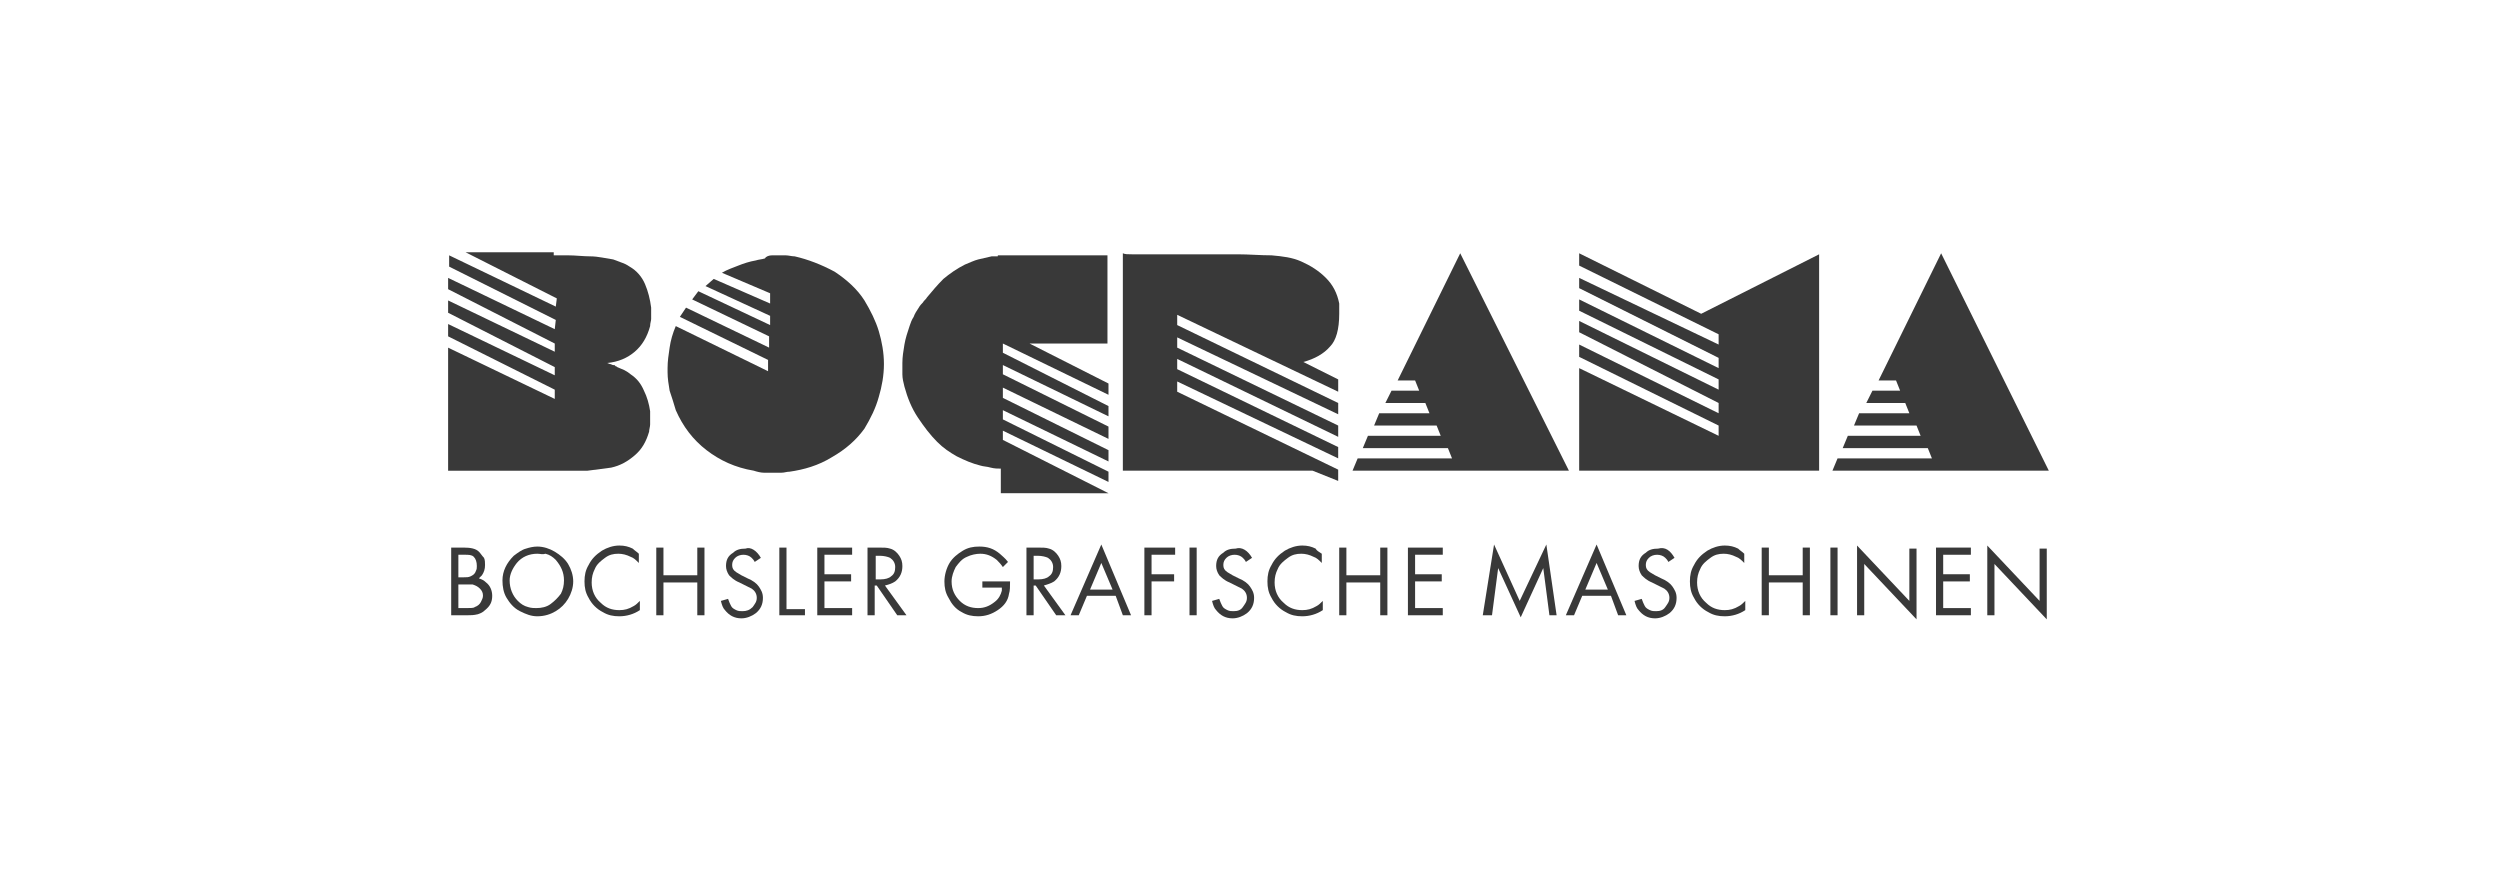 <?xml version="1.0" encoding="utf-8"?>
<!-- Generator: Adobe Illustrator 25.2.3, SVG Export Plug-In . SVG Version: 6.00 Build 0)  -->
<svg version="1.1" id="Ebene_1" xmlns="http://www.w3.org/2000/svg" xmlns:xlink="http://www.w3.org/1999/xlink" x="0px" y="0px"
	 width="243.8px" height="85px" viewBox="0 0 243.8 85" style="enable-background:new 0 0 243.8 85;" xml:space="preserve">
<style type="text/css">
	.st0{fill:#393939;}
</style>
<g>
	<path class="st0" d="M54,24.9c0.2,0,0.3,0,0.5,0s0.3,0,0.5,0c0.1,0,0.2,0,0.2,0c0.1,0,0.2,0,0.2,0c0.7,0,1.5,0.1,2.2,0.1
		c0.7,0,1.5,0.2,2.2,0.3c0.3,0.1,0.5,0.2,0.8,0.3c0.3,0.1,0.5,0.2,0.8,0.4c0.7,0.4,1.2,1,1.5,1.7c0.3,0.7,0.5,1.5,0.6,2.3
		c0,0.1,0,0.1,0,0.2c0,0.1,0,0.1,0,0.2c0,0.2,0,0.5,0,0.7c0,0.2-0.1,0.4-0.1,0.7c-0.3,1.1-0.8,1.9-1.5,2.5c-0.7,0.6-1.6,1-2.7,1.1
		c0.1,0,0.2,0.1,0.3,0.1c0.1,0,0.2,0.1,0.3,0.1c0.1,0,0.2,0,0.2,0.1c0.1,0,0.2,0.1,0.2,0.1c0.2,0.1,0.5,0.2,0.7,0.3
		c0.2,0.1,0.5,0.3,0.6,0.4c0.6,0.4,1,0.9,1.3,1.6c0.3,0.6,0.5,1.3,0.6,2c0,0.1,0,0.2,0,0.3c0,0.1,0,0.2,0,0.3c0,0.2,0,0.5,0,0.7
		c0,0.2-0.1,0.5-0.1,0.7c-0.3,1-0.7,1.7-1.4,2.3c-0.7,0.6-1.4,1-2.3,1.2c-0.8,0.1-1.5,0.2-2.3,0.3c-0.7,0-1.5,0-2.2,0
		c-0.1,0-0.2,0-0.4,0c-0.1,0-0.2,0-0.4,0c-0.5,0-1,0-1.5,0c-0.5,0-1,0-1.5,0h-7.6v-12l10.4,5V38l-10.4-5.2v-1.2l10.4,5v-0.8
		l-10.4-5.3v-1.2l10.4,5v-0.8l-10.4-5.3v-1.1l10.4,5l0.1-0.9l-10.4-5.2v-1.1l10.4,5l0.1-0.8l-8.9-4.5H54z"/>
	<path class="st0" d="M75.3,24.9c0,0,0.1,0,0.1,0c0,0,0.1,0,0.1,0c0,0,0.1,0,0.1,0c0,0,0.1,0,0.1,0c0.3,0,0.6,0,0.9,0
		c0.3,0,0.6,0.1,0.9,0.1c1.3,0.3,2.6,0.8,3.9,1.5c1.2,0.8,2.2,1.7,2.9,2.8c0.6,1,1.1,2,1.4,3c0.3,1,0.5,2.1,0.5,3.2
		c0,1.1-0.2,2.2-0.5,3.2c-0.3,1.1-0.8,2.1-1.4,3.1c-0.8,1.1-1.8,2-3.2,2.8c-1.3,0.8-2.7,1.2-4.1,1.4c-0.3,0-0.5,0.1-0.8,0.1
		c-0.2,0-0.5,0-0.7,0c-0.3,0-0.7,0-1,0c-0.3,0-0.7-0.1-1-0.2c-1.8-0.3-3.3-1-4.6-2c-1.3-1-2.3-2.3-3-3.9c-0.2-0.7-0.4-1.3-0.6-1.9
		c-0.1-0.6-0.2-1.2-0.2-1.8c0-0.1,0-0.2,0-0.2c0-0.1,0-0.2,0-0.2c0-0.7,0.1-1.3,0.2-2c0.1-0.7,0.3-1.4,0.6-2.1l9,4.4v-1.1l-8.6-4.2
		l0.6-0.9l8.1,3.9v-1.1l-7.5-3.6l0.6-0.8l7,3.3v-0.9l-6.3-2.9l0.8-0.7l5.5,2.4v-1l-4.7-2c0.5-0.3,1.1-0.5,1.6-0.7
		c0.5-0.2,1.1-0.4,1.7-0.5c0.3-0.1,0.6-0.1,0.9-0.2C74.7,25,75,24.9,75.3,24.9L75.3,24.9z"/>
	<path class="st0" d="M97.4,24.9h10.6v8.6h-7.6l7.7,3.9v1.1l-10.3-5v0.9l10.3,5.2v1l-10.3-5v0.9l10.3,5.1v1.2l-10.3-5v1l10.3,5.1
		v1.1l-10.3-5v0.9l10.3,5.1V47l-10.3-5v0.9l10.3,5.2H97.6v-2.4c-0.3,0-0.6,0-1-0.1c-0.3-0.1-0.7-0.1-1-0.2c-0.8-0.2-1.5-0.5-2.3-0.9
		c-0.7-0.4-1.3-0.8-1.9-1.4c-0.7-0.7-1.3-1.5-1.9-2.4c-0.6-0.9-1-1.9-1.3-3c-0.1-0.4-0.2-0.8-0.2-1.2C88,36.2,88,35.8,88,35.4
		c0-0.6,0.1-1.2,0.2-1.8c0.1-0.6,0.3-1.2,0.5-1.8c0.1-0.3,0.2-0.6,0.4-0.9c0.1-0.3,0.3-0.6,0.5-0.9c0.1-0.2,0.3-0.4,0.4-0.5
		c0.1-0.2,0.3-0.3,0.4-0.5c0.5-0.6,1-1.2,1.6-1.8c0.6-0.5,1.3-1,2.1-1.4c0.5-0.2,0.9-0.4,1.3-0.5c0.4-0.1,0.9-0.2,1.3-0.3
		c0.1,0,0.2,0,0.2,0c0.1,0,0.2,0,0.2,0c0.1,0,0.1,0,0.2,0C97.3,24.9,97.3,24.9,97.4,24.9L97.4,24.9z"/>
	<path class="st0" d="M110.4,24.8c0.4,0,0.7,0,1.1,0c1.1,0,2.2,0,3.4,0c1.1,0,2.2,0,3.4,0c0.1,0,0.2,0,0.3,0c0.1,0,0.2,0,0.3,0
		c0.1,0,0.2,0,0.3,0c0.1,0,0.2,0,0.3,0c0.2,0,0.3,0,0.5,0s0.3,0,0.5,0c0,0,0.1,0,0.1,0c0,0,0.1,0,0.1,0c1.1,0,2.2,0.1,3.3,0.1
		c1.1,0.1,2,0.2,2.9,0.6c0.9,0.4,1.7,0.9,2.4,1.6c0.7,0.7,1.1,1.5,1.3,2.5c0,0.2,0,0.4,0,0.5s0,0.3,0,0.5c0,1.5-0.3,2.6-0.9,3.2
		c-0.6,0.7-1.5,1.2-2.6,1.5l3.4,1.7v1.2l-15.7-7.5v1l15.7,7.6v1.1l-15.7-7.5v1l15.7,7.6v1.1l-15.7-7.6V36l15.7,7.6v1.1l-15.7-7.5v1
		l15.7,7.6v1.1l-2.5-1h-18.5V24.7C109.7,24.8,110,24.8,110.4,24.8z"/>
	<path class="st0" d="M153,45.9h-21.1l0.5-1.2h9.2l-0.4-1h-8.3l0.5-1.2h7.1l-0.4-1H134l0.5-1.2h4.9l-0.4-1h-3.9l0.6-1.2h2.7l-0.4-1
		h-1.7l6.1-12.4L153,45.9z"/>
	<path class="st0" d="M165.9,30.6l11.5-5.8v21.1H154v-10l13.6,6.6v-1L154,34.8v-1.2l13.6,6.7v-1L154,32.4v-1.1l13.6,6.7v-1L154,30.3
		v-1.1l13.6,6.7v-1L154,28.1v-1l13.6,6.5v-1L154,25.9v-1.2L165.9,30.6z"/>
	<path class="st0" d="M199.8,45.9h-21.1l0.5-1.2h9.2l-0.4-1h-8.3l0.5-1.2h7.1l-0.4-1h-6.1l0.5-1.2h4.9l-0.4-1H182l0.6-1.2h2.7
		l-0.4-1h-1.7l6.1-12.4L199.8,45.9z"/>
	<g>
		<path class="st0" d="M44,60v-6.6h1.2c0.7,0,1.2,0.1,1.5,0.4c0.2,0.2,0.3,0.4,0.5,0.6c0.1,0.2,0.1,0.5,0.1,0.7c0,0.4-0.1,0.7-0.3,1
			c-0.1,0.1-0.2,0.2-0.3,0.3c0.3,0.1,0.5,0.2,0.7,0.4c0.4,0.3,0.6,0.8,0.6,1.3c0,0.6-0.2,1-0.7,1.4c-0.2,0.2-0.4,0.3-0.7,0.4
			C46.2,60,45.9,60,45.6,60H44z M44.7,56.3h0.5c0.3,0,0.5,0,0.7-0.1c0.2-0.1,0.4-0.2,0.5-0.5c0.1-0.2,0.1-0.3,0.1-0.5
			c0-0.4-0.1-0.7-0.3-0.9c-0.2-0.2-0.5-0.2-0.9-0.2h-0.6V56.3z M44.7,59.3h0.8c0.4,0,0.7,0,0.8-0.1c0.3-0.1,0.5-0.3,0.6-0.5
			c0.1-0.2,0.2-0.4,0.2-0.6c0-0.3-0.1-0.5-0.3-0.7c-0.2-0.2-0.4-0.3-0.7-0.4c-0.2,0-0.4,0-0.7,0h-0.7V59.3z"/>
		<path class="st0" d="M52.4,53.3c0.6,0,1.2,0.2,1.7,0.5c0.5,0.3,1,0.7,1.3,1.2c0.3,0.5,0.5,1.1,0.5,1.7c0,0.6-0.2,1.2-0.5,1.7
			c-0.3,0.5-0.7,0.9-1.2,1.2c-0.5,0.3-1.1,0.5-1.8,0.5c-0.6,0-1.1-0.2-1.7-0.5c-0.6-0.3-1-0.8-1.3-1.3c-0.3-0.5-0.4-1.1-0.4-1.7
			c0-0.9,0.4-1.7,1.1-2.4c0.4-0.3,0.8-0.6,1.2-0.7C51.6,53.4,52,53.3,52.4,53.3z M52.4,54c-0.8,0-1.5,0.3-2,0.9
			c-0.4,0.5-0.7,1.1-0.7,1.7c0,0.8,0.3,1.5,0.8,2c0.3,0.3,0.6,0.5,1,0.6c0.3,0.1,0.6,0.1,0.8,0.1c0.5,0,1-0.1,1.4-0.4
			c0.4-0.3,0.7-0.6,1-1c0.2-0.4,0.3-0.8,0.3-1.3c0-0.8-0.3-1.4-0.8-2c-0.3-0.3-0.6-0.5-1-0.6C52.9,54.1,52.7,54,52.4,54z"/>
		<path class="st0" d="M62.3,54v0.9c-0.3-0.3-0.5-0.5-0.8-0.6c-0.4-0.2-0.8-0.3-1.2-0.3c-0.5,0-0.9,0.1-1.3,0.4
			c-0.4,0.3-0.8,0.6-1,1.1c-0.2,0.4-0.3,0.8-0.3,1.3c0,0.8,0.3,1.5,0.9,2c0.5,0.5,1.1,0.7,1.8,0.7c0.5,0,0.9-0.1,1.4-0.4
			c0.2-0.1,0.4-0.3,0.6-0.5v0.9c-0.6,0.4-1.3,0.6-2,0.6c-0.6,0-1.1-0.1-1.6-0.4c-0.6-0.3-1.1-0.8-1.4-1.4c-0.3-0.5-0.4-1-0.4-1.6
			c0-0.6,0.1-1.1,0.4-1.6c0.3-0.6,0.7-1,1.3-1.4c0.5-0.3,1.1-0.5,1.7-0.5c0.5,0,0.9,0.1,1.3,0.3C61.9,53.7,62.1,53.8,62.3,54z"/>
		<path class="st0" d="M64.7,56.1h3.3v-2.7h0.7V60h-0.7v-3.2h-3.3V60H64v-6.6h0.7V56.1z"/>
		<path class="st0" d="M74.2,54.4l-0.6,0.4c-0.1-0.2-0.2-0.3-0.3-0.4c-0.2-0.2-0.5-0.3-0.8-0.3c-0.3,0-0.6,0.1-0.8,0.3
			c-0.2,0.2-0.3,0.4-0.3,0.7c0,0.3,0.1,0.5,0.4,0.7c0.2,0.1,0.3,0.2,0.5,0.3l0.6,0.3c0.5,0.2,0.9,0.5,1.1,0.8
			c0.2,0.3,0.4,0.6,0.4,1.1c0,0.6-0.2,1.1-0.7,1.5c-0.4,0.3-0.9,0.5-1.4,0.5c-0.7,0-1.2-0.3-1.6-0.8c-0.2-0.2-0.3-0.5-0.4-0.9
			l0.7-0.2c0.1,0.3,0.2,0.5,0.3,0.7c0.1,0.2,0.3,0.3,0.5,0.4c0.2,0.1,0.4,0.1,0.6,0.1c0.4,0,0.7-0.1,1-0.4c0.2-0.3,0.4-0.5,0.4-0.9
			c0-0.4-0.2-0.7-0.5-0.9c-0.2-0.1-0.6-0.3-1.2-0.6c-0.5-0.2-0.8-0.5-1-0.7c-0.2-0.3-0.3-0.6-0.3-0.9c0-0.6,0.2-1,0.7-1.3
			c0.3-0.3,0.7-0.4,1.2-0.4C73.2,53.3,73.8,53.7,74.2,54.4z"/>
		<path class="st0" d="M76.7,53.5v5.9h1.8V60H76v-6.6H76.7z"/>
		<path class="st0" d="M83.1,54.1h-2.7v1.9H83v0.7h-2.6v2.6h2.7V60h-3.4v-6.6h3.4V54.1z"/>
		<path class="st0" d="M86.3,57.1l2.1,2.9h-0.9l-2-2.9h-0.2V60h-0.7v-6.6h1.1c0.5,0,0.8,0,1.1,0.1c0.4,0.1,0.7,0.4,0.9,0.7
			c0.2,0.3,0.3,0.6,0.3,1c0,0.6-0.2,1.1-0.7,1.5C87,56.9,86.7,57,86.3,57.1z M85.4,56.5h0.5c0.4,0,0.8-0.1,1-0.3
			c0.3-0.2,0.4-0.5,0.4-0.9c0-0.4-0.2-0.7-0.5-0.9c-0.2-0.1-0.6-0.2-1-0.2h-0.4V56.5z"/>
		<path class="st0" d="M95.8,56.7h2.7c0,0.5,0,0.9-0.1,1.2c-0.1,0.7-0.5,1.2-1.1,1.6c-0.6,0.4-1.2,0.6-1.9,0.6
			c-0.6,0-1.1-0.1-1.6-0.4c-0.6-0.3-1-0.8-1.3-1.4c-0.3-0.5-0.4-1-0.4-1.6c0-0.6,0.2-1.3,0.5-1.8c0.3-0.5,0.8-0.9,1.3-1.2
			c0.5-0.3,1-0.4,1.6-0.4c0.8,0,1.4,0.2,2,0.7c0.2,0.2,0.5,0.4,0.8,0.8l-0.5,0.5c-0.2-0.3-0.4-0.5-0.6-0.7c-0.5-0.4-1-0.6-1.6-0.6
			c-0.4,0-0.9,0.1-1.3,0.3c-0.5,0.2-0.8,0.6-1.1,1c-0.2,0.4-0.4,0.9-0.4,1.4c0,0.8,0.3,1.4,0.8,1.9c0.5,0.5,1.1,0.7,1.8,0.7
			c0.6,0,1.1-0.2,1.6-0.6c0.4-0.3,0.6-0.7,0.7-1.1c0-0.1,0-0.2,0-0.3h-1.9V56.7z"/>
		<path class="st0" d="M101.8,57.1l2.1,2.9H103l-2-2.9h-0.2V60h-0.7v-6.6h1.1c0.5,0,0.8,0,1.1,0.1c0.4,0.1,0.7,0.4,0.9,0.7
			c0.2,0.3,0.3,0.6,0.3,1c0,0.6-0.2,1.1-0.7,1.5C102.5,56.9,102.1,57,101.8,57.1z M100.8,56.5h0.5c0.4,0,0.8-0.1,1-0.3
			c0.3-0.2,0.4-0.5,0.4-0.9c0-0.4-0.2-0.7-0.5-0.9c-0.2-0.1-0.6-0.2-1-0.2h-0.4V56.5z"/>
		<path class="st0" d="M108.8,58.1H106l-0.8,1.9h-0.8l3-6.9l2.9,6.9h-0.8L108.8,58.1z M108.5,57.5l-1.1-2.6l-1.1,2.6H108.5z"/>
		<path class="st0" d="M114.5,54.1h-2.2v1.9h2.2v0.7h-2.2V60h-0.7v-6.6h3V54.1z"/>
		<path class="st0" d="M116.7,53.5V60H116v-6.6H116.7z"/>
		<path class="st0" d="M122.1,54.4l-0.6,0.4c-0.1-0.2-0.2-0.3-0.3-0.4c-0.2-0.2-0.5-0.3-0.8-0.3c-0.3,0-0.6,0.1-0.8,0.3
			c-0.2,0.2-0.3,0.4-0.3,0.7c0,0.3,0.1,0.5,0.4,0.7c0.2,0.1,0.3,0.2,0.5,0.3l0.6,0.3c0.5,0.2,0.9,0.5,1.1,0.8
			c0.2,0.3,0.4,0.6,0.4,1.1c0,0.6-0.2,1.1-0.7,1.5c-0.4,0.3-0.9,0.5-1.4,0.5c-0.7,0-1.2-0.3-1.6-0.8c-0.2-0.2-0.3-0.5-0.4-0.9
			l0.7-0.2c0.1,0.3,0.2,0.5,0.3,0.7c0.1,0.2,0.3,0.3,0.5,0.4c0.2,0.1,0.4,0.1,0.6,0.1c0.4,0,0.7-0.1,0.9-0.4
			c0.2-0.3,0.4-0.5,0.4-0.9c0-0.4-0.2-0.7-0.5-0.9c-0.2-0.1-0.6-0.3-1.2-0.6c-0.5-0.2-0.8-0.5-1-0.7c-0.2-0.3-0.3-0.6-0.3-0.9
			c0-0.6,0.2-1,0.7-1.3c0.3-0.3,0.7-0.4,1.2-0.4C121.1,53.3,121.7,53.7,122.1,54.4z"/>
		<path class="st0" d="M128.9,54v0.9c-0.3-0.3-0.5-0.5-0.8-0.6c-0.4-0.2-0.8-0.3-1.2-0.3c-0.5,0-0.9,0.1-1.3,0.4
			c-0.4,0.3-0.8,0.6-1,1.1c-0.2,0.4-0.3,0.8-0.3,1.3c0,0.8,0.3,1.5,0.9,2c0.5,0.5,1.1,0.7,1.8,0.7c0.5,0,0.9-0.1,1.4-0.4
			c0.2-0.1,0.4-0.3,0.6-0.5v0.9c-0.6,0.4-1.3,0.6-2,0.6c-0.6,0-1.1-0.1-1.6-0.4c-0.6-0.3-1.1-0.8-1.4-1.4c-0.3-0.5-0.4-1-0.4-1.6
			c0-0.6,0.1-1.1,0.4-1.6c0.3-0.6,0.7-1,1.3-1.4c0.5-0.3,1.1-0.5,1.7-0.5c0.5,0,0.9,0.1,1.3,0.3C128.4,53.7,128.6,53.8,128.9,54z"/>
		<path class="st0" d="M131.3,56.1h3.3v-2.7h0.7V60h-0.7v-3.2h-3.3V60h-0.7v-6.6h0.7V56.1z"/>
		<path class="st0" d="M140.6,54.1H138v1.9h2.6v0.7H138v2.6h2.7V60h-3.4v-6.6h3.4V54.1z"/>
		<path class="st0" d="M144.6,60l1.1-6.9l2.5,5.5l2.6-5.5l1,6.9h-0.7l-0.6-4.6l-2.2,4.8l-2.2-4.8l-0.6,4.6H144.6z"/>
		<path class="st0" d="M157.1,58.1h-2.8l-0.8,1.9h-0.8l3-6.9l2.9,6.9h-0.8L157.1,58.1z M156.8,57.5l-1.1-2.6l-1.1,2.6H156.8z"/>
		<path class="st0" d="M163.3,54.4l-0.6,0.4c-0.1-0.2-0.2-0.3-0.3-0.4c-0.2-0.2-0.5-0.3-0.8-0.3c-0.3,0-0.6,0.1-0.8,0.3
			c-0.2,0.2-0.3,0.4-0.3,0.7c0,0.3,0.1,0.5,0.4,0.7c0.2,0.1,0.3,0.2,0.5,0.3l0.6,0.3c0.5,0.2,0.9,0.5,1.1,0.8
			c0.2,0.3,0.4,0.6,0.4,1.1c0,0.6-0.2,1.1-0.7,1.5c-0.4,0.3-0.9,0.5-1.4,0.5c-0.7,0-1.2-0.3-1.6-0.8c-0.2-0.2-0.3-0.5-0.4-0.9
			l0.7-0.2c0.1,0.3,0.2,0.5,0.3,0.7c0.1,0.2,0.3,0.3,0.5,0.4c0.2,0.1,0.4,0.1,0.6,0.1c0.4,0,0.7-0.1,0.9-0.4
			c0.2-0.3,0.4-0.5,0.4-0.9c0-0.4-0.2-0.7-0.5-0.9c-0.2-0.1-0.6-0.3-1.2-0.6c-0.5-0.2-0.8-0.5-1-0.7c-0.2-0.3-0.3-0.6-0.3-0.9
			c0-0.6,0.2-1,0.7-1.3c0.3-0.3,0.7-0.4,1.2-0.4C162.4,53.3,162.9,53.7,163.3,54.4z"/>
		<path class="st0" d="M170.1,54v0.9c-0.3-0.3-0.5-0.5-0.8-0.6c-0.4-0.2-0.8-0.3-1.2-0.3c-0.5,0-0.9,0.1-1.3,0.4
			c-0.4,0.3-0.8,0.6-1,1.1c-0.2,0.4-0.3,0.8-0.3,1.3c0,0.8,0.3,1.5,0.9,2c0.5,0.5,1.1,0.7,1.8,0.7c0.5,0,0.9-0.1,1.4-0.4
			c0.2-0.1,0.4-0.3,0.6-0.5v0.9c-0.6,0.4-1.3,0.6-2,0.6c-0.6,0-1.1-0.1-1.6-0.4c-0.6-0.3-1.1-0.8-1.4-1.4c-0.3-0.5-0.4-1-0.4-1.6
			c0-0.6,0.1-1.1,0.4-1.6c0.3-0.6,0.7-1,1.3-1.4c0.5-0.3,1.1-0.5,1.7-0.5c0.5,0,0.9,0.1,1.3,0.3C169.7,53.7,169.9,53.8,170.1,54z"/>
		<path class="st0" d="M172.5,56.1h3.3v-2.7h0.7V60h-0.7v-3.2h-3.3V60h-0.7v-6.6h0.7V56.1z"/>
		<path class="st0" d="M179.2,53.5V60h-0.7v-6.6H179.2z"/>
		<path class="st0" d="M181.1,60v-6.8l5.1,5.4v-5.1h0.7v6.9l-5.1-5.4V60H181.1z"/>
		<path class="st0" d="M192.2,54.1h-2.7v1.9h2.6v0.7h-2.6v2.6h2.7V60h-3.4v-6.6h3.4V54.1z"/>
		<path class="st0" d="M193.8,60v-6.8l5.1,5.4v-5.1h0.7v6.9l-5.1-5.4V60H193.8z"/>
	</g>
</g>
</svg>
